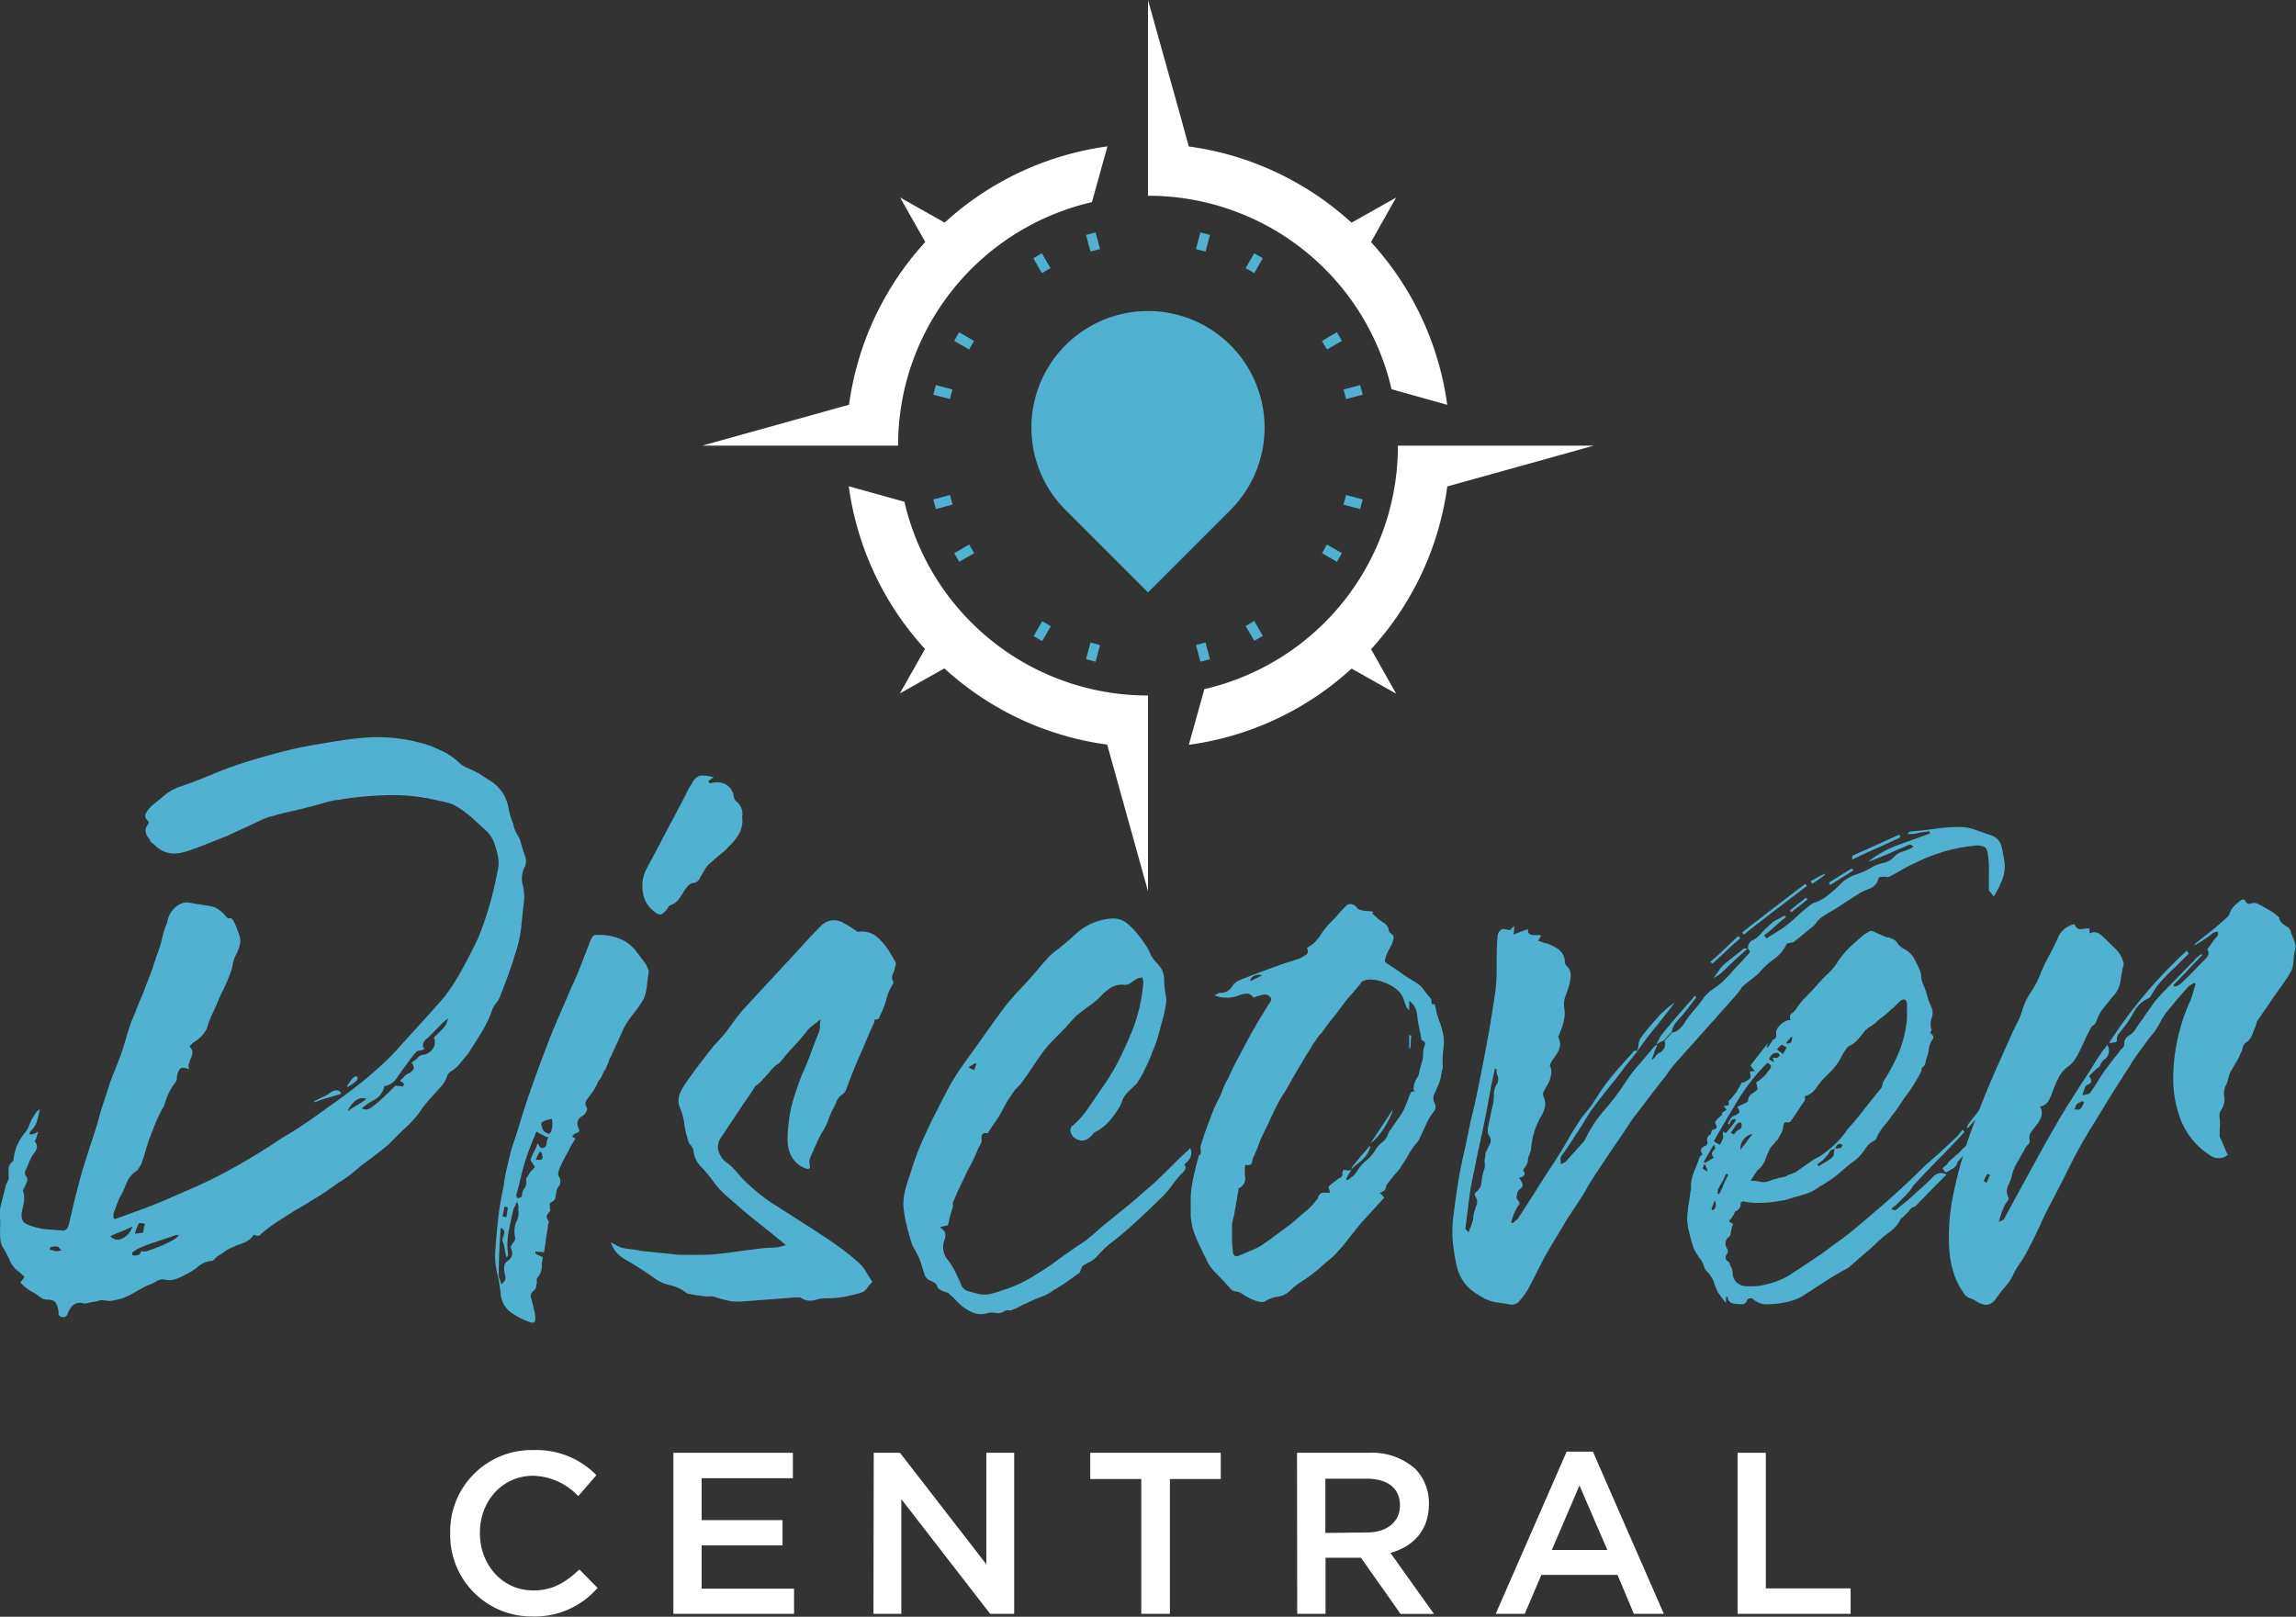 <svg xmlns="http://www.w3.org/2000/svg" viewBox="0 0 338.54 238.43"><rect x="0" y="0" width="338.54" height="238.43" fill="#333333" stroke="none"/><defs><style>.cls-1,.cls-4{fill:#fff;}.cls-1,.cls-2{fill-rule:evenodd;}.cls-2,.cls-3{fill:#50b2d0;}</style></defs><title>Asset 4</title><g id="Layer_2" data-name="Layer 2"><g id="Layer_1-2" data-name="Layer 1"><path class="cls-1" d="M235,65.72H206.12a36.81,36.81,0,0,1-28.54,35.91l-2.29,8.21a44.31,44.31,0,0,0,24-11.24h0l6.57,3.7-3.7-6.56h0a44.34,44.34,0,0,0,11.24-24l4.67-1.3ZM169.27,0V28.87A36.81,36.81,0,0,1,205.18,57.4l8.21,2.3a44.31,44.31,0,0,0-11.24-24h0l3.7-6.56-6.57,3.7h0a44.38,44.38,0,0,0-24-11.24L174,16.93ZM103.55,65.72h28.87a37.42,37.42,0,0,1,.94-8.32A36.9,36.9,0,0,1,161,29.81l2.29-8.22a44.38,44.38,0,0,0-24,11.24h0l-6.57-3.7,3.71,6.56h0a44.31,44.31,0,0,0-11.24,24L120.48,61Zm65.72,65.71V102.57A36.81,36.81,0,0,1,133.36,74l-8.21-2.29a44.34,44.34,0,0,0,11.24,24h0l-3.71,6.56,6.57-3.7h0a44.31,44.31,0,0,0,24,11.24l1.3,4.67Z"/><path class="cls-2" d="M177.75,94.75l.66,2.46-1.41.38-.66-2.46c.47-.12.94-.24,1.41-.38Zm20.34-37.3,2.46-.66.38,1.41-2.46.66C198.36,58.38,198.23,57.91,198.09,57.45ZM138,75.07l-.38-1.42,2.46-.66c.11.48.24,1,.38,1.42Zm46.93,16.5,1.27,2.21-1.26.73-1.28-2.2C184.08,92.07,184.51,91.83,184.92,91.57Zm10-41.29,2.2-1.28.73,1.27-2.2,1.27C195.41,51.11,195.17,50.69,194.92,50.28Zm-53.5,32.57-.73-1.27,2.2-1.27c.24.43.48.85.74,1.27Zm10.93-44.77,1.26-.73,1.28,2.2c-.43.23-.85.48-1.27.73Zm43.3,42.23,2.2,1.27-.73,1.27-2.2-1.27C195.17,81.16,195.41,80.74,195.65,80.31Zm-12-40.76,1.28-2.2,1.26.73-1.27,2.2C184.51,40,184.08,39.78,183.65,39.55Zm-30,55-1.26-.73,1.27-2.21c.42.26.84.5,1.27.74ZM140.69,50.27l.73-1.27,2.21,1.28c-.26.41-.5.83-.74,1.26ZM198.47,73l2.46.66-.38,1.42-2.46-.66C198.23,73.94,198.36,73.47,198.47,73ZM176.34,36.73l.66-2.46,1.41.38-.66,2.45C177.28,37,176.81,36.84,176.34,36.73Zm-14.8,60.86-1.41-.38.66-2.46c.47.14.94.26,1.41.38ZM137.61,58.2l.38-1.41,2.46.66c-.14.46-.27.93-.38,1.41Zm22.52-23.55,1.41-.38.66,2.46c-.47.11-.94.24-1.41.37Z"/><path class="cls-3" d="M169.27,87.37,157.11,75.21a17.19,17.19,0,1,1,24.32,0Z"/><path class="cls-3" d="M77.28,132.74c-.16,1.36-.3,2.69-.43,4a17.89,17.89,0,0,1-.91,4c-.31,1.05-.67,2.11-1.06,3.19s-.8,2.14-1.22,3.19a3.39,3.39,0,0,1-.52.83,3.61,3.61,0,0,0-.51.82A17,17,0,0,1,71,152.24c-.66,1.08-1.33,2.14-2,3.19-.42.48-.81.94-1.15,1.38a4.54,4.54,0,0,1-1.3,1.15,1.23,1.23,0,0,0-.63.78,5,5,0,0,1-.63,1.19c-.47.57-1,1.14-1.5,1.69a19.89,19.89,0,0,0-1.49,1.77,15.15,15.15,0,0,1-2.41,2.84c-.86.79-1.72,1.63-2.56,2.52-.63.53-1.23,1-1.81,1.46s-1.16.88-1.73,1.3-1.26,1-1.9,1.54a16.55,16.55,0,0,1-2,1.38c-1,.73-2,1.44-3.12,2.12s-2.19,1.37-3.35,2q-1.1.72-2.16,1.38a25,25,0,0,0-2.17,1.54,9,9,0,0,0-.71.63q-.32.32-.87,0c-.1,0-.21.11-.31.31a3.76,3.76,0,0,1-1.42.95c-.47.16-1,.34-1.42.55a5.36,5.36,0,0,0-1.18.63c-.37.27-.76.53-1.18.79l-.4.39a.66.66,0,0,1-.39.24,3.45,3.45,0,0,0-2,.83,9.2,9.2,0,0,1-1.93,1.22,10.32,10.32,0,0,1-1.38.63,2.91,2.91,0,0,1-1.54.08A1.75,1.75,0,0,0,23,189a11.41,11.41,0,0,1-1.57.71l-2.17,1.22a7.54,7.54,0,0,1-2.41.82,2.41,2.41,0,0,1-1.06.08,6.8,6.8,0,0,0-1-.08,5.5,5.5,0,0,1-1,.24,7.28,7.28,0,0,0-1.06.24.29.29,0,0,0-.16,0,.47.47,0,0,1-.16,0c-1.15-.32-2,.2-2.44,1.57a.71.71,0,0,1-.63.44.72.72,0,0,1-.71-.36v-.39a3.44,3.44,0,0,0-.36-1.26c-.18-.37-.59-.56-1.22-.56a1.83,1.83,0,0,1-1.14-.39,8.91,8.91,0,0,0-1.06-.71A7.06,7.06,0,0,1,3,189.15c.11-.15.21-.3.32-.43s.21-.28.31-.43a5.4,5.4,0,0,1-.55-.48,2.7,2.7,0,0,0-.47-.39,4,4,0,0,1-1.18-1.55,15.92,15.92,0,0,0-.87-1.7,3.17,3.17,0,0,1-.47-1.1,6.09,6.09,0,0,1-.08-.95c0-.32,0-.66,0-1a7.91,7.91,0,0,0,0-1.26,6,6,0,0,1,.2-2.45c.23-.9.46-1.8.67-2.69.1-.21.21-.42.31-.64a1.06,1.06,0,0,0,.08-.71c0-.37,0-.72,0-1.07a1.47,1.47,0,0,1,.59-1,.65.65,0,0,0,.16-.48,6.74,6.74,0,0,1,.59-2.09,8.9,8.9,0,0,1,1.14-1.78,3.24,3.24,0,0,0,.59-1.1A5.76,5.76,0,0,1,5,164.57a2.53,2.53,0,0,1,.87-1c-.1.58-.24,1.14-.39,1.69a3.32,3.32,0,0,1-.87,1.46.82.82,0,0,0-.2.28,1,1,0,0,1-.12.27h.56a4.73,4.73,0,0,0,.78-.39c0,.16-.1.34-.15.53s-.11.38-.16.55a.24.24,0,0,0-.08.13.6.6,0,0,1-.16.21c.53.53.48,1.16-.16,1.89a8.37,8.37,0,0,0-.63,1.22,12.85,12.85,0,0,1-.55,1.22c-.1.37-.08.63.08.79a.83.83,0,0,1,.16.83,9.77,9.77,0,0,1-.4.91q-.07.15-.15.27a.28.28,0,0,0,0,.28,3.73,3.73,0,0,1,.08,1.65c-.11.53-.21,1-.32,1.58-.05.73.12,1.22.51,1.46a4.64,4.64,0,0,0,1.3.51,8.15,8.15,0,0,0,2,.39l2.08.16c.58.11.95-.24,1.1-1q.71-3.16,1.65-6.7c.37-1.32.78-2.64,1.22-4s.88-2.67,1.3-4c.21-.84.44-1.67.7-2.49s.53-1.61.79-2.4a24.08,24.08,0,0,1,.9-2.56c.34-.81.67-1.67,1-2.56s.58-1.75.82-2.56.51-1.67.82-2.56c.27-.58.51-1.19.75-1.82s.48-1.23.75-1.81.52-1.35.78-2,.53-1.35.79-2.09.43-1.35.67-2,.46-1.32.66-2c.11-.52.23-1,.36-1.45a10.6,10.6,0,0,1,.51-1.38,3.66,3.66,0,0,1,.86-1.93,3.18,3.18,0,0,1,1.81-1.07.31.31,0,0,0,.2,0s.09,0,.19,0c.53.11,1.06.2,1.62.28l1.69.27a3.24,3.24,0,0,1,1.38.63,5.26,5.26,0,0,1,1,1,.62.62,0,0,0,.44.16.59.59,0,0,1,.43.15,6.24,6.24,0,0,1,.59,1.19c.13.36.28.76.44,1.18a2.51,2.51,0,0,1,.07,1.38,6.14,6.14,0,0,1-.55,1.45,4.6,4.6,0,0,0-.51,1.5,6.4,6.4,0,0,1-.51,1.66,20.6,20.6,0,0,1-.87,2c-.31.63-.6,1.26-.86,1.89s-.54,1.25-.83,1.85a10,10,0,0,0-.67,1.85,4.31,4.31,0,0,1-.95,1.38,7.9,7.9,0,0,1-1.18.91l-.24.24a1,1,0,0,0-.24.31,1.14,1.14,0,0,1,.41.79,2.08,2.08,0,0,1-.17.79c-.12.26-.22.54-.32.82a1.36,1.36,0,0,0,0,.91q-1.11-.39-1.38,0a3,3,0,0,0-.43,1.18,1.09,1.09,0,0,1-.16.71A9,9,0,0,0,24.24,163a12.56,12.56,0,0,0-.71,1.3q-.32.67-.63,1.38L22,168c-.21.63-.41,1.26-.59,1.89s-.39,1.24-.59,1.82a5,5,0,0,0-.32.51,2,2,0,0,1-.32.43,3.81,3.81,0,0,0-1.53,1.85,15.4,15.4,0,0,1-1.07,2.25c-.15.37-.3.74-.43,1.1s-.28.74-.43,1.11a2.5,2.5,0,0,1,0,.35c0,.13,0,.23,0,.28.1.21.29.23.55.08l3.9-1.42c1.29-.48,2.59-1,3.9-1.58s2.75-1.18,4.14-1.81,2.77-1.31,4.14-2.05,2.74-1.52,4.13-2.36,2.75-1.71,4.06-2.6q1.74-1,3.39-2.13c1.1-.74,2.18-1.5,3.23-2.29,1.68-1.15,3.35-2.39,5-3.7a54.32,54.32,0,0,0,4.76-4.26q1.81-2,3.75-4.14c1.28-1.39,2.58-2.84,3.9-4.37a33.9,33.9,0,0,0,2.6-4.06c.79-1.44,1.55-2.93,2.28-4.45a47.23,47.23,0,0,0,1.74-5c.47-1.66.87-3.33,1.18-5a5.32,5.32,0,0,0,.08-2A11,11,0,0,0,73,124.7a4.84,4.84,0,0,0-1.34-2.21l-1.89-1.73a15.54,15.54,0,0,0-1.58-1.26,9,9,0,0,0-1.73-1q-.87-.24-1.62-.39l-1.46-.32a29.3,29.3,0,0,0-6.66-.51,53.59,53.59,0,0,0-6.81.67,13.06,13.06,0,0,0-2.21.47c-.68.21-1.37.4-2,.55-1,.27-1.85.49-2.72.67s-1.75.41-2.64.67c-.26.06-.51.12-.75.2l-.75.28c-1.05.47-2.08,1-3.11,1.45s-2.06,1-3.11,1.38l-2.52,1c-.79.31-1.58.6-2.37.86q-3.07,1.11-5-.94c-.37-.26-.56-.43-.56-.51a1.64,1.64,0,0,0-.39-.59,2.45,2.45,0,0,1-.31-.79,1.26,1.26,0,0,1,.31-1c.16-.26.18-.44.08-.55-.47-.42-.58-.83-.32-1.22a7.28,7.28,0,0,1,.79-1l2.09-1.73A7,7,0,0,1,26.61,116q2.45-.87,4.8-1.85t4.89-1.78c1.52-.47,3-.9,4.49-1.3s3-.75,4.65-1.06c1.47-.26,3-.51,4.46-.75s3-.41,4.37-.51A24.59,24.59,0,0,1,63.49,110c.63.26,1.29.56,2,.91a8.6,8.6,0,0,1,2,1.38,4.54,4.54,0,0,0,1.5,1,17,17,0,0,1,1.73.83c.37.26.71.48,1,.67s.6.37.86.55a5.31,5.31,0,0,1,.79.67,7.8,7.8,0,0,1,.87,1.1,6.41,6.41,0,0,1,.75,2.09,9.33,9.33,0,0,0,.67,2.25,4.62,4.62,0,0,0,.63,1.65,5.17,5.17,0,0,1,.63,1.66q.23.7.51,1.53a2.17,2.17,0,0,1,0,1.46,3.58,3.58,0,0,0-.4,2.56A7.41,7.41,0,0,1,77.28,132.74ZM8.17,184.51a1.56,1.56,0,0,0,.35,0l.59-.11a2.16,2.16,0,0,1-.43-.4.36.36,0,0,0-.28-.16,1.74,1.74,0,0,0-.86.08.14.14,0,0,0-.16.16v.24C7.59,184.33,7.85,184.41,8.17,184.51Zm8.11-2.2a1.34,1.34,0,0,0,1.7.35,2.75,2.75,0,0,0,1.53-1.77c-.52.26-1.05.5-1.57.71S16.86,182,16.28,182.31Zm4.57,2.2A1.69,1.69,0,0,0,22,184.4c.55-.19,1.14-.41,1.77-.67a15.69,15.69,0,0,0,1.69-.83,2.4,2.4,0,0,0,.91-.75.52.52,0,0,0-.24,0,.47.47,0,0,1-.23,0c-1,.37-2,.7-2.92,1a21.55,21.55,0,0,0-2.76,1.07l-.71.47V185a.22.22,0,0,0,.08.15,2.06,2.06,0,0,0,.44,0l.51-.11Zm.56-4c-.53-.15-.85-.18-.95-.07a5.47,5.47,0,0,0-.55,1.49,7,7,0,0,0,1.18-.15c.05-.21.09-.42.12-.64A1.84,1.84,0,0,1,21.41,180.49Zm27.18-19.3c.84-.58,1.42-.56,1.74.08-.63.21-1.28.4-1.93.59a14.68,14.68,0,0,0-1.93.67l-.08-.08a.07.07,0,0,1-.08-.08,3.41,3.41,0,0,0,.55-.24,5.87,5.87,0,0,1,.87-.43A3.55,3.55,0,0,0,48.59,161.19Zm4.18-2.37a.76.76,0,0,0-.08.32.25.25,0,0,1-.15.23,4.06,4.06,0,0,1-.64.52l-.7.43a.21.21,0,0,0,0-.12s0-.06,0-.12c.15-.21.31-.43.47-.67a2.59,2.59,0,0,1,.55-.59.28.28,0,0,1,.32-.08A.6.6,0,0,0,52.77,158.82Zm-1.5,5.05a13.19,13.19,0,0,1,1.38-.91,13.19,13.19,0,0,0,1.38-.91,1.55,1.55,0,0,0-1.53.2A3.63,3.63,0,0,0,51.27,163.87ZM64,153l1.26-1.26a2.87,2.87,0,0,0,.79-1.58c-.47.42-1,.88-1.46,1.38l-1.53,1.54q-1.11.8-.48,1.65a2.47,2.47,0,0,1-.75.2.69.69,0,0,0-.51.28,7.69,7.69,0,0,0-.87,1.06,10.81,10.81,0,0,1-.78,1.06c-.42.58-.84,1.17-1.26,1.78a2.46,2.46,0,0,1-1.74,1.06,2.88,2.88,0,0,1-1.42,2,8.6,8.6,0,0,0-1.89,1.3,1.78,1.78,0,0,0,.67.16,1.5,1.5,0,0,0,.75-.32,11.52,11.52,0,0,0,1.3-1.06c.55-.5,1.3-1.22,2.25-2.17a2,2,0,0,0,.55.08,2.43,2.43,0,0,1,.55.08.7.7,0,0,0,.08-.2.52.52,0,0,1,.08-.19,4.81,4.81,0,0,0-.63-.48,4.6,4.6,0,0,0,.63-.59,1.91,1.91,0,0,1,.55-.43,1.85,1.85,0,0,0,.83-.67c.13-.24,0-.56-.28-1a3.12,3.12,0,0,0,.87-.67,1.27,1.27,0,0,1,.71-.43,2.16,2.16,0,0,0,1.53-.87A1.84,1.84,0,0,0,64,153Z"/><path class="cls-3" d="M92,138.73a5.88,5.88,0,0,1,1.81,1.57l1.42,1.89c.1.21.21.44.31.67a1.21,1.21,0,0,1,.08.75c-.1.58-.18,1.17-.23,1.78a7.26,7.26,0,0,1-.48,1.93,19.52,19.52,0,0,1-1.53,2.2,14.33,14.33,0,0,0-1.46,2.21c-.32.74-.64,1.48-1,2.25s-.69,1.51-1.06,2.24a3.4,3.4,0,0,1-.24.67c-.1.24-.21.49-.31.75a3.35,3.35,0,0,0-.51.91,2.7,2.7,0,0,1-.59.9,7.49,7.49,0,0,1-.95,1.74c-.26.36-.51.69-.75,1a1,1,0,0,0,0,1.14c.11.16.07.4-.12.71a1.31,1.31,0,0,1-.67.63,1.24,1.24,0,0,0-.47,1.58c.26.42.22.68-.12.79a1.27,1.27,0,0,0-.75.55,1.34,1.34,0,0,0,.24.2l.24.12-.52.82a7.59,7.59,0,0,0-.51,1,20.23,20.23,0,0,0-1.26,2.44,3,3,0,0,0-.24.71.86.86,0,0,0,.08.63,1.35,1.35,0,0,1,.08,1.34,1.53,1.53,0,0,0-.47,1.1c-.05.32-.11.58-.16.79s-.29.42-.71.63a.75.75,0,0,0-.08.44,4,4,0,0,0,.08.74,2.27,2.27,0,0,0-.51.71c-.08.21,0,.5.28.87a1.73,1.73,0,0,1-.08.43,2,2,0,0,0-.08.59c-.11.58-.2,1.17-.28,1.78s-.17,1.19-.27,1.77a3.86,3.86,0,0,0-.67-.08,2,2,0,0,1-.59-.08.34.34,0,0,1,0,.2.16.16,0,0,0,0,.12,2.06,2.06,0,0,0,.51.27l.59.28a5.6,5.6,0,0,0-.16,1.42,2.56,2.56,0,0,1-.63,1.58.51.51,0,0,0-.12.43.65.65,0,0,1,0,.43c-.05.21-.09.4-.11.55a.8.8,0,0,1-.2.4c-.47.37-.66.73-.55,1.1s.21.76.31,1.18.12.54.2.83a3.39,3.39,0,0,1,.12.91c.1.73-.19,1-.87.71a11.86,11.86,0,0,1-2.68-1.38,3.73,3.73,0,0,1-1.5-2.48,28.3,28.3,0,0,0-.47-3A11.62,11.62,0,0,1,73,185c.1-1.68.24-3.37.43-5.05a46.42,46.42,0,0,1,.83-5,19,19,0,0,1,.43-2.48c.18-.76.38-1.59.59-2.49s.53-1.66.79-2.48.52-1.67.79-2.56c.57-1.84,1.18-3.64,1.81-5.4s1.29-3.56,2-5.4c.52-1.36,1.09-2.74,1.69-4.13s1.2-2.77,1.78-4.14c.57-1.21,1.1-2.43,1.57-3.67l1.42-3.66a2.3,2.3,0,0,1,.24-.39c.1-.16.21-.24.31-.24A7.77,7.77,0,0,1,92,138.73ZM76.41,178.29a.74.74,0,0,0,0-.51l-.15-.6c-.11.21-.2.41-.28.6a3.15,3.15,0,0,1-.28.51v.08c-.26,1.1-.5,2.19-.7,3.27a9.87,9.87,0,0,0-.08,3.35s0,.21-.24.47a8.54,8.54,0,0,1-.24-1.14,5.21,5.21,0,0,0-.31-1.22.73.73,0,0,1,0-.52,3.58,3.58,0,0,0,.19-.55.74.74,0,0,0,0-.51,1,1,0,0,0-.47-.47c-.1,1.21-.18,2.39-.23,3.54s-.08,2.34-.08,3.55a3.18,3.18,0,0,0,.19.67,3.41,3.41,0,0,1,.2.59c.47-.37.67-.74.59-1.1s-.14-.74-.2-1.11a2.62,2.62,0,0,1,.08-.67,1.34,1.34,0,0,1,.48-.59,1.43,1.43,0,0,0,.63-.9,1.66,1.66,0,0,0-.24-1.07,3.54,3.54,0,0,1,.43-.75,1.07,1.07,0,0,0,.28-.67,3.86,3.86,0,0,1-.12-1.26,3.34,3.34,0,0,1,.36-1.26A3,3,0,0,0,76.41,178.29Zm-2-.4q-.08.41-.15.75c-.06.24-.11.49-.16.75a1.2,1.2,0,0,1,.55.16c.05-.26.09-.5.12-.71s.06-.45.12-.71c0,0-.06-.09-.16-.12A1,1,0,0,1,74.36,177.89Zm5.44-8.59a.67.67,0,0,0,.55-.19.93.93,0,0,0,.2-.44c0-.15,0-.31.08-.47a1.19,1.19,0,0,1,.2-.47,1.9,1.9,0,0,1-.79-.32,5.06,5.06,0,0,1-1-.55c0,.11-.1.22-.15.36a3.54,3.54,0,0,0-.16.43c-.27.63-.53,1.29-.79,2s-.5,1.39-.71,2.13-.39,1.38-.55,2.09-.34,1.43-.55,2.16a.38.38,0,0,0,0,.36c0,.13.1.25.15.35l.4-.16c.16-.05.24-.13.24-.23a1.79,1.79,0,0,1,.35-1.11,1.45,1.45,0,0,0,.28-1.1.69.69,0,0,1,.15-.59,7.35,7.35,0,0,0,.4-.67,5.54,5.54,0,0,0,.71-.79c-.16-.26-.31-.48-.44-.67a.83.83,0,0,1-.19-.43,8.92,8.92,0,0,1,.55-1.22,6.34,6.34,0,0,0,.47-1.15,1.5,1.5,0,0,1,.28.4A.65.65,0,0,0,79.8,169.3ZM79,171c.48.1.78.08.91-.08a.6.6,0,0,0,0-.63c.05-.11,0-.18,0-.24a2.21,2.21,0,0,1-.28-.23,3.14,3.14,0,0,0-.35.59C79.21,170.55,79.12,170.75,79,171Zm1.82-3.78c.26,0,.44-.25.55-.75a3.59,3.59,0,0,0,0-1.46,4.1,4.1,0,0,0-1.5.51c-.1.13-.08.41.08.83a1.06,1.06,0,0,0,.35.55A1.79,1.79,0,0,0,80.83,167.18Zm28.6-46.74a3.88,3.88,0,0,1-.39,2.37,7.6,7.6,0,0,1-1.58,2,7.77,7.77,0,0,1-1.22,1.14,13.6,13.6,0,0,0-1.3,1.14,3.46,3.46,0,0,0-.94,1c-.21.37-.45.76-.71,1.18a1.33,1.33,0,0,1-1.26.94,1.7,1.7,0,0,0-.71.56,6.2,6.2,0,0,0-.55.78c-.27.43-.53.81-.79,1.15a2.29,2.29,0,0,1-1.11.75,1,1,0,0,0-.47.55c-.42.52-.76.8-1,.82a1.51,1.51,0,0,1-1-.51,4.05,4.05,0,0,1-1.57-2.6,5.67,5.67,0,0,1,.31-3.23c1-1.89,2-3.78,3-5.67s2-3.79,3-5.68a7.69,7.69,0,0,1,.87-1.57,2.15,2.15,0,0,1,1.14-1.19,4.91,4.91,0,0,1,2.09.24,3.55,3.55,0,0,0-.43.28,3.75,3.75,0,0,0-.36.27c.16.27.26.37.32.32a3.5,3.5,0,0,1,1.65-.08,2.51,2.51,0,0,1,1.34.87c.11.21.2.38.28.51a.79.79,0,0,1,.11.43,5,5,0,0,0,.16.59,1.5,1.5,0,0,0,.48.51,2.66,2.66,0,0,1,.59,1A2.3,2.3,0,0,1,109.43,120.44Z"/><path class="cls-3" d="M121,150.31c-.37.32-.7.58-1,.79a6.84,6.84,0,0,0-.82.71,1.6,1.6,0,0,0-.28.35,1.93,1.93,0,0,1-.28.36c-.57.68-1.16,1.36-1.77,2s-1.19,1.36-1.77,2.05a1.4,1.4,0,0,1-.44.39,2.84,2.84,0,0,0-.43.31c-.31.32-.62.65-.9,1s-.6.67-.91,1a4.18,4.18,0,0,1-1,.87c-.26.42-.55.87-.86,1.34l-1,1.42c-.58.89-1.14,1.75-1.69,2.56s-1.12,1.67-1.7,2.56a2.23,2.23,0,0,0-.19,1.78,3.29,3.29,0,0,0,1,1.53,7,7,0,0,1,1.58,1.42,20.36,20.36,0,0,0,2.52,2.56,30.81,30.81,0,0,0,2.84,2.17q2,1.26,3.9,2.48c1.28.82,2.56,1.64,3.82,2.48.89.58,1.76,1.19,2.6,1.82s1.65,1.28,2.44,2a5.14,5.14,0,0,1,1,1.22c.26.45.52.88.79,1.3.15.16.18.29.07.39a6.7,6.7,0,0,0-.7.83,1.68,1.68,0,0,1-.71.59,19.89,19.89,0,0,1-2.53.63,13.82,13.82,0,0,1-2.6.24,6.51,6.51,0,0,0-1.89.28,2.34,2.34,0,0,1-1.89-.28.49.49,0,0,0-.43-.12,3.25,3.25,0,0,1-.51,0l-6.15.47-1.54.12a10,10,0,0,1-1.54,0,8.14,8.14,0,0,1-1.3-.27l-1.3-.36a1.58,1.58,0,0,0-.71-.12,2,2,0,0,1-.71,0l-1.22-.15a11.91,11.91,0,0,1-1.22-.24.44.44,0,0,1-.31-.08,6.23,6.23,0,0,0-2.49-1.18,6.19,6.19,0,0,1-2.48-1.18c-.68-.48-1.35-.92-2-1.34s-1.35-.84-2.09-1.26a5.51,5.51,0,0,1-1.26-1,4.21,4.21,0,0,1-.86-1.54c.26.16.52.31.78.44s.53.25.79.35a11.4,11.4,0,0,0,1.46.24,11.4,11.4,0,0,1,1.46.24l2.6.27c.84.08,1.71.17,2.6.28q2.45.07,4.89,0c1.31-.11,2.61-.25,3.9-.44s2.61-.35,4-.51a8,8,0,0,1,1.1-.08,8.26,8.26,0,0,0,1.18-.08,1.36,1.36,0,0,1,.4-.11,4.68,4.68,0,0,0,.63-.2,5,5,0,0,1-.48-.4,2.21,2.21,0,0,0-.39-.31c-.89-.74-1.79-1.46-2.68-2.17s-1.79-1.43-2.68-2.17l-2.48-2.16A13.11,13.11,0,0,1,105,174a20,20,0,0,0-1.69-2,3.92,3.92,0,0,1-1.07-2.36,1.6,1.6,0,0,0-.39-.75,1.62,1.62,0,0,1-.4-.75,13.44,13.44,0,0,1-.55-2.4,8.37,8.37,0,0,0-.63-2.33,2.81,2.81,0,0,1,0-2.2,10.84,10.84,0,0,1,1.07-1.82c.47-.68,1-1.35,1.45-2l1.54-2a16.47,16.47,0,0,1,1.34-1.62c.47-.5.95-1,1.42-1.62l1.26-1.73a19.67,19.67,0,0,1,1.34-1.65l8.75-9.46c.42-.47.85-.95,1.3-1.42s.88-.92,1.3-1.34a2.66,2.66,0,0,1,3.39-.39,9.93,9.93,0,0,1,.9.51l.91.59a.43.43,0,0,0,.32.16,3.45,3.45,0,0,1,2.75.75,9.65,9.65,0,0,1,1.82,2.16c.36.58.68,1.13.94,1.66a.7.7,0,0,1-.08.55,3.52,3.52,0,0,1-.35,1.1,1.14,1.14,0,0,0,.12,1.19l-.16.39a7.65,7.65,0,0,0-.91,2.13,10.92,10.92,0,0,1-.82,2.2,3.47,3.47,0,0,0-.24.56c-.05.15-.21.23-.47.23s-.24.13-.24.4c-.42.89-.83,1.81-1.22,2.75s-.8,1.9-1.22,2.84c-.32.74-.62,1.47-.91,2.21s-.56,1.47-.83,2.2a1.87,1.87,0,0,1-.39.56,2.29,2.29,0,0,0-1,1.14,14,14,0,0,1-.71,1.46c-.21.47-.4,1-.59,1.45a6.79,6.79,0,0,1-.67,1.38,13.74,13.74,0,0,0-.74,1.38c-.24.5-.46,1-.67,1.46l-.48,1.1a1.92,1.92,0,0,0-.08,1.19q.17.78-.78.39A3.71,3.71,0,0,1,117,171a4.32,4.32,0,0,1-.71-1.54,6.34,6.34,0,0,1-.16-1.69c0-.58.07-1.18.12-1.82a18.69,18.69,0,0,1,.71-3.74q.56-1.84,1.26-3.66c.47-1,.91-2.1,1.3-3.16s.8-2.1,1.22-3.15a2.12,2.12,0,0,0,.16-.83A4.33,4.33,0,0,1,121,150.31Z"/><path class="cls-3" d="M175.48,169.3c.42.84.13,1.66-.87,2.45a.64.64,0,0,1,.12.75,2.58,2.58,0,0,1-.59.67,16.08,16.08,0,0,0-1.3,1.61,14.48,14.48,0,0,1-1.38,1.62c-.9.89-1.78,1.74-2.64,2.56s-1.78,1.64-2.72,2.48c-.74.63-1.47,1.24-2.21,1.81a13.61,13.61,0,0,0-2,1.89,3.81,3.81,0,0,1-1.1.91c-.37.18-.74.38-1.11.59a1.05,1.05,0,0,0-.23.4c-.06.15-.13.36-.24.63l-1.81,1.3c-.63.44-1.32.88-2.05,1.3a7.32,7.32,0,0,1-1.85,1,17.26,17.26,0,0,0-1.93.83,7.75,7.75,0,0,0-1.11.51,6.66,6.66,0,0,1-1.1.51.9.9,0,0,1-.63.12.9.9,0,0,0-.63.12,1.71,1.71,0,0,1-1.22.28,2.66,2.66,0,0,0-1.22,0,3.32,3.32,0,0,1-2.05,0,6.68,6.68,0,0,1-1.82-1.07,9.62,9.62,0,0,1-.86-.82,8.58,8.58,0,0,0-.87-.83.8.8,0,0,0-.47-.32,3.2,3.2,0,0,1-.63-.23,1.8,1.8,0,0,1-.71-.48,1.18,1.18,0,0,0-.44-.71c-.18-.1-.38-.21-.59-.31a1.41,1.41,0,0,1-.86-.79c-.16-.47-.31-.95-.44-1.42a7.42,7.42,0,0,0-.51-1.34,9.59,9.59,0,0,0-.59-1.14,4.17,4.17,0,0,1-.51-1.22c-.27-.84-.5-1.71-.71-2.6a16.69,16.69,0,0,1-.4-2.68,8.81,8.81,0,0,1,.28-2.21,18.83,18.83,0,0,1,.67-2.13,40.6,40.6,0,0,1,2-5.43c.52-1.11,1-2.21,1.58-3.32s1.07-2.17,1.65-3.23a32.59,32.59,0,0,1,2.52-4.17l3.12-4.38q1.53-2.16,3.11-4.29a31.92,31.92,0,0,1,2.36-2.72q1.26-1.31,2.37-2.64c.42-.47.84-1,1.26-1.46a9.78,9.78,0,0,1,1.42-1.38,31.09,31.09,0,0,0,2.91-2.44,8.9,8.9,0,0,1,3.31-2,8.32,8.32,0,0,1,2.41-.43,3.22,3.22,0,0,1,2.32,1,6.5,6.5,0,0,1,.87.87c.26.31.52.63.79.94l.74,1.07a5.87,5.87,0,0,1,.6,1.06,4.24,4.24,0,0,0,.86,1.38,6.78,6.78,0,0,1,1,1.3,4.32,4.32,0,0,1,.31,1.62,10,10,0,0,0,.16,1.69q.07.39.12.75a2.4,2.4,0,0,1,0,.75c-.11.73-.25,1.46-.43,2.17l-.59,2.16a18,18,0,0,1-1,2.92,21.47,21.47,0,0,1-1.18,2.68,6.52,6.52,0,0,1-.4.79c-.15.26-.31.52-.47.78a2.35,2.35,0,0,1-.31.48l-.79.75a6.9,6.9,0,0,0-.79.82,2.88,2.88,0,0,0-.55,1,4.2,4.2,0,0,1-.47,1,15.33,15.33,0,0,1-1.38,1.89,7,7,0,0,1-1.86,1.5,1.3,1.3,0,0,0-.59.44,2.46,2.46,0,0,1-.51.51,1.53,1.53,0,0,1-1.58.35,1.77,1.77,0,0,1-1.18-1.14.93.93,0,0,1,.16-.87,12.07,12.07,0,0,0,2.32-2.52c.66-1,1.31-1.89,1.94-2.84a32.49,32.49,0,0,0,2.64-4.29q1.14-2.25,2.08-4.61a24.33,24.33,0,0,0,1.58-6.94,2.5,2.5,0,0,0-.16-.79.6.6,0,0,1-.31.08.76.76,0,0,0-.32.08,6.66,6.66,0,0,0-1,.63,1.39,1.39,0,0,1-1.07.32,3.17,3.17,0,0,0-2,.47,8.68,8.68,0,0,0-1.61,1.42,9.5,9.5,0,0,1-1.38,1.14c-.5.34-1,.73-1.54,1.15a1,1,0,0,1-.23.19.88.88,0,0,0-.24.2c-.42.42-.83.85-1.22,1.3s-.8.88-1.22,1.3-1,1-1.46,1.5a12.47,12.47,0,0,0-1.38,1.73c-.42.58-.83,1.17-1.22,1.77s-.8,1.2-1.22,1.78a5.54,5.54,0,0,1-.87,1.06,5,5,0,0,0-.87,1.07,15,15,0,0,0-1,1.57l-.91,1.66c-.26.42-.55.85-.87,1.3s-.6.88-.86,1.3c-.69-.16-1,.15-.87.94a1.48,1.48,0,0,1-.24.79,5.78,5.78,0,0,0-.39.79c-.21.52-.43,1-.67,1.5s-.49.94-.75,1.41l-1.1,2.33c-.37.76-.71,1.51-1,2.25a.62.62,0,0,0-.12.43,1.15,1.15,0,0,1,0,.51,11.5,11.5,0,0,0-.4,1.3c-.1.45-.21.88-.31,1.3a2.64,2.64,0,0,1-.52.12,3.17,3.17,0,0,0-.67.2c.48.31.74.6.79.86a2,2,0,0,1-.08.95,2.85,2.85,0,0,0,.48,3,9.11,9.11,0,0,1,1.06,1.7c.29.6.56,1.19.83,1.77a1.56,1.56,0,0,0,.94,1.07c.42.13.84.25,1.26.35a4,4,0,0,0,2.33.08c.76-.21,1.51-.45,2.24-.71a19,19,0,0,0,4.34-2.13c1.05-.63,2.06-1.28,3-2s2-1.39,3-2.13a16.76,16.76,0,0,0,1.93-1.37c.6-.5,1.19-1,1.77-1.54l3.31-2.68c1.11-.89,2.18-1.81,3.23-2.76.58-.47,1.12-.94,1.62-1.42s1-1,1.54-1.5l1.3-1.3c.44-.44.9-.88,1.38-1.3a3.74,3.74,0,0,1,.31-.27A3.66,3.66,0,0,0,175.48,169.3ZM144,156.93c0-.05-.09-.08-.12-.08s-.06,0-.11-.08a1.5,1.5,0,0,1-.4.28,4.37,4.37,0,0,0-.55.35,2.13,2.13,0,0,0,.43.24l.36.16a1.17,1.17,0,0,0,.19-.44A1.47,1.47,0,0,1,144,156.93Z"/><path class="cls-3" d="M212.83,152.75a6.37,6.37,0,0,1,0,1.9,15,15,0,0,0-.12,1.89,3.16,3.16,0,0,0,0,.51,1.09,1.09,0,0,1,0,.51c-.1.42-.2.86-.27,1.3a4.75,4.75,0,0,1-.44,1.3c-.16.42-.33.82-.51,1.18a1.44,1.44,0,0,0,0,1.26,1.13,1.13,0,0,1-.08,1.34,6.15,6.15,0,0,0-.79,1.19c-.26.52-.51,1.05-.75,1.57s-.48,1.05-.75,1.58l-.27.31a2.07,2.07,0,0,1-.28.32c-.37.53-.71,1.05-1,1.58s-.66,1-1,1.57-.64.84-1,1.26-.67.84-1,1.26a.71.71,0,0,0-.19.4,2.33,2.33,0,0,1-.2.55,5,5,0,0,1-.71.39,8.53,8.53,0,0,1,.63.71l-1.69,1.85-1.7,1.86-1.42,1.77c-.47.6-.94,1.2-1.41,1.77L196.87,185a10.07,10.07,0,0,1-1.14,1c-.32.27-.63.54-.95.83a10.8,10.8,0,0,1-1,.83,19.26,19.26,0,0,1-1.81,1.3,9.6,9.6,0,0,0-1.74,1.38,3.35,3.35,0,0,1-1.85.9,4.5,4.5,0,0,0-1.85.67,1.16,1.16,0,0,1-.75.08,4.41,4.41,0,0,1-.83-.23,8.57,8.57,0,0,1-1.81-.95,1.58,1.58,0,0,0-.91-.35,1.29,1.29,0,0,1-.9-.52c-.37-.42-.75-.84-1.15-1.26s-.8-.84-1.22-1.26a6.6,6.6,0,0,1-1.18-1.89c-.32-.63-.63-1.27-.95-1.93a22.21,22.21,0,0,1-.86-2.09,5.39,5.39,0,0,1-.24-1c-.05-.35-.1-.67-.16-1,0-.74,0-1.46,0-2.17a13.16,13.16,0,0,1,.12-2.16c.11-.74.25-1.5.44-2.29s.38-1.55.59-2.29a.34.34,0,0,1,.15-.27c.11-.08.16-.15.16-.2a1.79,1.79,0,0,0,0-.63,1,1,0,0,1,0-.47,47.16,47.16,0,0,1,1.58-4.49,10.44,10.44,0,0,1,.55-1.38c.21-.45.42-.88.63-1.3a12.35,12.35,0,0,0,.55-1.3,6.77,6.77,0,0,1,.63-1.3c.32-.69.63-1.34.95-2s.65-1.26,1-1.9q1.33-2.59,2.76-5l.75-1.22c.23-.39.48-.8.75-1.22a1.05,1.05,0,0,0,.23-.4c.06-.15.06-.26,0-.31a1.13,1.13,0,0,0-.94-.55c-.27,0-.54.12-.83.19s-.57.18-.83.28a1.18,1.18,0,0,0-.86-.6,3.53,3.53,0,0,0-1.42.32,4.59,4.59,0,0,1-1.7.28,4.37,4.37,0,0,1-1.77-.35l.51-.25a.78.78,0,0,1,.36-.11,1.9,1.9,0,0,0,1.14-.31,3.47,3.47,0,0,0,.83-.95,1.79,1.79,0,0,1,.27-.24,2.21,2.21,0,0,0,.28-.23c1-.42,2.06-.82,3-1.19l3-1.1c.58-.21,1.13-.39,1.65-.55s1.08-.34,1.66-.55l.83-.51c.28-.19.32-.52.11-1a5.11,5.11,0,0,0,1.9-1.73,11.42,11.42,0,0,1,1.57-2c.42-.42.82-.84,1.18-1.26s.76-.84,1.19-1.27a.87.87,0,0,1,.86-.15,1.24,1.24,0,0,1,.71.55c.05.1.26.21.63.31a5.37,5.37,0,0,0,.87.12q.47,0,.87.12c0,.05-.06.13-.16.24a7,7,0,0,1,.79.71,8.41,8.41,0,0,0,1,.71,1.55,1.55,0,0,1,.67,1.1.43.43,0,0,0,.16.31c.42.27.6.53.55.79a6.09,6.09,0,0,1-.24.87c-.21.37-.4.74-.59,1.1a5.71,5.71,0,0,0-.43,1.18c-.11.21,0,.43.32.63.68.43,1.35.87,2,1.34a21.78,21.78,0,0,0,2.08,1.34,4.18,4.18,0,0,1,1.26,1.12c.32.42.63.84,1,1.25a.53.53,0,0,1,.16.39,2,2,0,0,0,.08.55c.26-.1.42,0,.47.16s.1.47.16.79a13.27,13.27,0,0,0,.59,1.85A10.17,10.17,0,0,1,212.83,152.75Zm-3,2.6a3,3,0,0,1,.23-1.14c.16-.39,0-.67-.47-.83-.11-.68-.23-1.32-.36-1.93a14.06,14.06,0,0,1-.27-1.77,3.23,3.23,0,0,0-.32-1.1,2.74,2.74,0,0,0-.86-1v1.42a2.39,2.39,0,0,1-.4-.47,9.79,9.79,0,0,1-.39-1.11,3.2,3.2,0,0,0-.63-1.1,4.39,4.39,0,0,0-1.07-.87,8.77,8.77,0,0,0-1.45-.67,5.85,5.85,0,0,0-1.54-.31,2.81,2.81,0,0,0-1.3.2.45.45,0,0,0-.32.31c-.47.58-.94,1.13-1.41,1.66a17.86,17.86,0,0,0-1.34,1.65c-.53.68-1,1.37-1.54,2s-1,1.37-1.54,2.05a5.19,5.19,0,0,0-.67.83,8.13,8.13,0,0,1-.59.82c-.26.48-.54.94-.83,1.38s-.56.91-.82,1.38c-.43.69-.82,1.36-1.19,2s-.76,1.35-1.18,2.09c-.21.32-.41.62-.59.91s-.35.59-.51.9c-.42.79-.8,1.57-1.14,2.33s-.7,1.51-1.07,2.24a14.08,14.08,0,0,0-.67,1.58c-.18.53-.41,1.08-.67,1.65a2.48,2.48,0,0,0-.31.95c-.06.37-.37.5-1,.39a6.72,6.72,0,0,0,0,1.9,1.57,1.57,0,0,1-1,1.57v.24c-.11.58-.21,1.18-.32,1.81s-.21,1.24-.31,1.81c-.06.27-.12.54-.2.83a3.14,3.14,0,0,0-.12.83c0,.63,0,1.26,0,1.89s.07,1.26.12,1.89.39.79.87.63,1.14-.5,1.69-.71a9.6,9.6,0,0,0,1.61-.79c.64-.42,1.27-.86,1.9-1.34l1.81-1.34a17.76,17.76,0,0,0,1.65-1.33c.53-.48,1.05-.92,1.58-1.34l.71-.75.71-.83a.9.9,0,0,1,.31-.63.76.76,0,0,1,.71-.24h.79c0-.15-.09-.3-.12-.43a2,2,0,0,0-.12-.43c.11-.11.25-.24.44-.4s.38-.31.59-.47a2.4,2.4,0,0,1,.63-.43c.26-.14.39-.28.39-.44,0-.58.13-.83.4-.75a1.61,1.61,0,0,0,.94,0,8.24,8.24,0,0,0-.78,1.34c.1.11.18.16.23.16l.75-.59a2.37,2.37,0,0,0,.59-.67,6,6,0,0,1,1.38-1.62,5.81,5.81,0,0,0,1.38-1.61,3.94,3.94,0,0,1,1-1.1,2.43,2.43,0,0,0,.87-1.27,1.44,1.44,0,0,1,.4-.63c.26-.42.53-.82.82-1.22s.57-.8.83-1.22a5.87,5.87,0,0,0,.43-.87l.36-.86a10.14,10.14,0,0,1,.55-1.34,2.88,2.88,0,0,0,.55-.16s-.09-.08-.12-.08-.06,0-.11-.08a2.49,2.49,0,0,0,.07-.59,1,1,0,0,1,.16-.51,1.53,1.53,0,0,1,.24-.55,5.4,5.4,0,0,0,.31-.55,16.12,16.12,0,0,1,.4-1.66A4,4,0,0,0,209.84,155.35Zm-25.46-10.63c.58-.32,1.15-.61,1.73-.87a1.41,1.41,0,0,0-1.22.08C184.5,144.14,184.33,144.4,184.38,144.72Zm14.9,27.5c.41-.53.85-1.05,1.29-1.58s.88-1,1.31-1.57a.12.12,0,0,1,.11,0,.21.21,0,0,0,.12,0c-.1.26-.22.54-.35.82a2.51,2.51,0,0,1-.52.75,5.31,5.31,0,0,1-.9.87,8.07,8.07,0,0,0-.91.79C199.33,172.38,199.28,172.33,199.28,172.22Zm6.06-8.59a2.91,2.91,0,0,1-.31,1,12.54,12.54,0,0,1-.83,1.54,11.61,11.61,0,0,1-1.1,1.5,4.56,4.56,0,0,1-1,.9c.58-.84,1.13-1.66,1.66-2.48S204.82,164.47,205.34,163.63Zm2.45-9.06c0-.32,0-.63,0-.95s0-.66,0-1a.49.49,0,0,0,.32.08,6,6,0,0,0-.08.94,6.09,6.09,0,0,1-.08.95Z"/><path class="cls-3" d="M257.75,139.91a1.25,1.25,0,0,1,.67-1.26,3.27,3.27,0,0,0,1.14-.87,11.41,11.41,0,0,1,.91-.95l1.06-.94c.27-.16.53-.3.79-.43s.53-.28.79-.44l.24.24a16.47,16.47,0,0,0-1.62,1.34,16.47,16.47,0,0,1-1.62,1.34,1.73,1.73,0,0,1,.32.47l1.26-.79,1.26-.79c.74-.57,1.42-1.15,2.05-1.73s1.31-1.15,2.05-1.73c.05,0,.13-.05.24-.16a6.77,6.77,0,0,0,2.24-1.18,23.87,23.87,0,0,0,1.93-1.74,5.42,5.42,0,0,1,2.05-1.26,12.61,12.61,0,0,0,2.29-1,5.31,5.31,0,0,1,1.85-.75,3.24,3.24,0,0,0,1.77-1.06,2.55,2.55,0,0,1,1-.6,11.61,11.61,0,0,0,1.18-.43,1.48,1.48,0,0,0,.55-.39l-.31-.16a.76.76,0,0,0-.32-.08c-.42.21-.87.41-1.34.59s-.92.38-1.34.59c-1.21.53-2.34,1-3.39,1.34a15.85,15.85,0,0,1,4.38-2.45l4.76-1.72a.5.5,0,0,1-.07-.32l-.79.12a6.84,6.84,0,0,0-.79.12,4.82,4.82,0,0,1-1.73.15c.26-.24.44-.36.55-.36,1.21-.1,2.4-.23,3.58-.4a25.29,25.29,0,0,1,3.59-.26,7,7,0,0,1,2.25.39l2.24.79a2.32,2.32,0,0,1,1.7,1.66c.18.78.32,1.57.43,2.36a5.26,5.26,0,0,1-.32,2.56,13.88,13.88,0,0,1-1.26,2.49c-.15-.21-.29-.39-.39-.52a3.7,3.7,0,0,0-.32-.35c0-.89,0-1.75,0-2.56a16.13,16.13,0,0,0-.11-2.49c-.06-.73-.23-1.19-.52-1.38a2.75,2.75,0,0,0-1.53-.19,24.49,24.49,0,0,0-4.57.9,27.22,27.22,0,0,0-4.26,1.7,19.48,19.48,0,0,0-1.93,1c-.61.37-1.22.71-1.85,1a.62.62,0,0,1-.36,0,.46.46,0,0,0-.35,0,2.59,2.59,0,0,0-.48,0,.39.39,0,0,0-.31.19A2.11,2.11,0,0,1,275.8,131a11,11,0,0,0-1.58.71l-2.6,1.66a16.83,16.83,0,0,1-1.57,1,15.86,15.86,0,0,0-1.58,1,3,3,0,0,0-.63.67,3.27,3.27,0,0,1-.63.67l-2.6,2.12a.5.5,0,0,1-.36.16.78.78,0,0,0-.35.08c-.27,0-.42.05-.47.16a5.68,5.68,0,0,1-1.86,2.21,11.58,11.58,0,0,0-2.16,2,13,13,0,0,1-1.19,1c-.42.32-.86.68-1.34,1.1a9.35,9.35,0,0,1-.94,1.26l-1.18,1.34c-.58.63-1.15,1.27-1.7,1.9s-1.12,1.26-1.69,1.89c-.74.84-1.47,1.67-2.21,2.48s-1.47,1.64-2.21,2.48a13,13,0,0,0-1,1.3,10.89,10.89,0,0,1-1,1.3l-2.12,2.76L240.73,165q-1.35,2.06-2.68,4t-2.68,4c-.47.73-1,1.5-1.42,2.28s-.94,1.55-1.42,2.29l-.63.94-.63.95L228,184.91c-.47.89-.92,1.76-1.34,2.6s-.87,1.71-1.34,2.6a14.8,14.8,0,0,1-1.5,2,1.56,1.56,0,0,1-1.34.23q-.85-.15-1.77-.27a5.35,5.35,0,0,1-1.69-.51,13.18,13.18,0,0,1-1.86-1.15,5.52,5.52,0,0,1-1.45-1.53,6.36,6.36,0,0,1-.91-2.13c-.18-.79-.33-1.58-.43-2.36a17.54,17.54,0,0,1-.08-5c.21-1.65.44-3.32.71-5,.21-1.32.46-2.6.75-3.87s.56-2.54.82-3.86.62-2.7.91-4,.56-2.65.83-4q.63-3.15,1.18-6.22c.37-2.05.68-4.13,1-6.23a29.24,29.24,0,0,0,.19-4c0-1.34,0-2.66.12-4a1.27,1.27,0,0,1,.55-1.1.54.54,0,0,1,.52-.08c.23.05.51.11.82.16q0-.16.63-.63a3.58,3.58,0,0,0-.08.63,2.83,2.83,0,0,1-.08.63c.79-.32,1.5-.58,2.13-.79,0,.37.08.61.24.71a.94.94,0,0,0,.55.16,4.44,4.44,0,0,0,.63,0,.73.73,0,0,1,.55.12,1.24,1.24,0,0,0-.23.31,4.18,4.18,0,0,1-.24.4l.63.23a4.63,4.63,0,0,0,.55.16,6.21,6.21,0,0,1,1.81.87,2.36,2.36,0,0,1,.95,1.73,1,1,0,0,0,.24.71,1.82,1.82,0,0,1,.63,1.26,6.51,6.51,0,0,1-.16,1.34c-.16.58-.35,1.18-.59,1.81a3.42,3.42,0,0,0-.2,1.82,4.93,4.93,0,0,1-.12,2.12,16.6,16.6,0,0,1-.67,1.9c-.1.15-.13.26-.08.31a2.26,2.26,0,0,1,.24,1.22,2.87,2.87,0,0,1-.35,1c-.19.31-.4.63-.63.94a3.23,3.23,0,0,0-.52,1,2,2,0,0,1,.16,1.42,3.47,3.47,0,0,1-.55,1.49c-.16.27-.31.54-.47.83a.92.92,0,0,0-.08.83,2.39,2.39,0,0,1,.2,1.61,5,5,0,0,1-.6,1.38,11.54,11.54,0,0,0-1.41,4.5,1.9,1.9,0,0,1-.12.7c-.08.21-.17.45-.28.71a1.72,1.72,0,0,0-.08.52,1,1,0,0,1-.15.51,1.64,1.64,0,0,1-.24.43,2.83,2.83,0,0,0-.32.51q.63.87-.63,1.11a2.21,2.21,0,0,1,.55.94c.06.27-.1.53-.47.79a1.12,1.12,0,0,0-.35.71c-.08.37-.07.6,0,.71.36.37.46.66.27.87a2.33,2.33,0,0,0-.43.71,4.53,4.53,0,0,0-.4.86c-.1.32-.21.63-.31.95.1.1.18.16.24.16a3.1,3.1,0,0,1,.51-.44,1.34,1.34,0,0,0,.43-.51c.89-1.37,1.79-2.76,2.68-4.18s1.79-2.81,2.68-4.17q.87-1.35,1.62-2.64c.5-.87,1-1.75,1.61-2.64a8.28,8.28,0,0,1,.95-1.38c.37-.45.73-.91,1.1-1.38l1.3-2a22.53,22.53,0,0,1,1.38-1.89c.58-.74,1.17-1.43,1.77-2.09s1.2-1.33,1.78-2a.21.21,0,0,1,.27-.12.55.55,0,0,0,.36,0l-1.89,2.36c-.74,1-1.51,2-2.33,3s-1.59,2-2.32,3c-.42.58-.83,1.2-1.22,1.86s-.81,1.3-1.23,1.93-.73,1.14-1.1,1.69-.76,1.12-1.18,1.7a.66.66,0,0,0-.12.51,2,2,0,0,1,0,.67,2.9,2.9,0,0,0,.71-.32l1.42-1.57,1.42-1.58.08-.16a18.15,18.15,0,0,1,2.83-4.33,33.62,33.62,0,0,0,3.15-4.18,22.62,22.62,0,0,1,2-2.6c.73-.84,1.47-1.71,2.2-2.6a1.81,1.81,0,0,1,.48-.31c-.16.36-.31.73-.44,1.1s-.27.76-.43,1.18a2,2,0,0,0,.63-.59,1.26,1.26,0,0,1,.63-.51,1.67,1.67,0,0,0,.67-.79,2.25,2.25,0,0,0,0-.95c.21-.21.39-.4.55-.59s.34-.38.55-.59a2.23,2.23,0,0,0,1.14-.59,5.83,5.83,0,0,0,.83-1.06,13.2,13.2,0,0,1,1.22-1.62,19.58,19.58,0,0,0,1.3-1.62,4.76,4.76,0,0,1,1.38-1.41,15.41,15.41,0,0,0,1.62-1.26c.52-.53,1-1,1.46-1.54s.93-1,1.45-1.54a5.78,5.78,0,0,1,.52-.59,5.84,5.84,0,0,0,.51-.59.28.28,0,0,0,0-.28C257.86,140.1,257.8,140,257.75,139.91ZM220.4,157.64c-.11.58-.23,1.16-.36,1.73s-.25,1.16-.35,1.74-.2,1-.28,1.53-.17,1-.28,1.54c-.26,1.31-.53,2.63-.82,3.94s-.57,2.63-.83,3.94c-.16.74-.3,1.43-.43,2.09s-.25,1.35-.36,2.09-.21,1.67-.31,2.48-.21,1.64-.32,2.48l.47.56a8.11,8.11,0,0,1,.32-.83,4.69,4.69,0,0,0,.24-.75,1.39,1.39,0,0,0,.15-.59,3.65,3.65,0,0,1,.08-.67,9.67,9.67,0,0,1,.4-1.22,1.32,1.32,0,0,0-.16-1.22q-.24-.4,0-.63a2,2,0,0,0,.9-1.54,6.06,6.06,0,0,1,.36-1.78,2,2,0,0,0,.12-.86,2.74,2.74,0,0,1,0-.87,1.7,1.7,0,0,0,.08-.51.9.9,0,0,1,.15-.51c.16-.37.33-.72.52-1.07a1.25,1.25,0,0,0-.12-1.22,1.08,1.08,0,0,1-.2-.79c0-.31.07-.6.12-.86.1-.53.21-1,.31-1.5s.21-1,.32-1.42a8.38,8.38,0,0,0,.16-1.58,2.62,2.62,0,0,1,.39-1.41,1.34,1.34,0,0,0,.16-1.23,1.85,1.85,0,0,1-.16-1.06Zm21-2.68a3,3,0,0,0,.19-.91,2,2,0,0,1,.28-.9q.63-.87,1.26-1.62c.42-.5.87-1,1.34-1.53a11.93,11.93,0,0,1,2.44-2.13q-1.33,1.81-2.75,3.54T241.44,155Zm5-2.68c-.21.21-.39.41-.55.59s-.34.38-.55.59a10.35,10.35,0,0,0-1.1.56c.15-.27.3-.53.43-.79a4.07,4.07,0,0,1,.51-.79c1.31-1.63,2.71-3.26,4.18-4.89a4.53,4.53,0,0,0,.55-.71l.24.24-.95,1.26q-.48.63-1,1.26l-1.07,1.22A3.08,3.08,0,0,0,246.48,152.28Zm5.75-10.4c.74-.63,1.45-1.28,2.13-1.93s1.37-1.3,2.05-1.93a.47.47,0,0,0,.32.31c-.74.63-1.44,1.26-2.09,1.89s-1.36,1.26-2.09,1.89A1.28,1.28,0,0,0,252.23,141.88Zm5.52-2-1.93,1.77c-.66.61-1.3,1.22-1.93,1.85l-.51.36a3.23,3.23,0,0,1-.67.35c.26-.31.51-.64.75-1a6.23,6.23,0,0,1,.74-.91c.48-.42,1-.81,1.46-1.18s1-.76,1.46-1.18a.76.76,0,0,1,.32-.08Zm8.75-9.22-4.69,3.58c-1.55,1.19-3.09,2.38-4.61,3.59a1.12,1.12,0,0,0-.24-.32c1.53-1.2,3.06-2.4,4.61-3.58l4.69-3.59a1.33,1.33,0,0,1,.12.16A.83.83,0,0,0,266.5,130.69Zm0,2.05-1.1.9-1.19.91-.23-.24,2.36-1.89A.45.45,0,0,1,266.5,132.74Zm.55-2.76,1.06-.59c.35-.19.7-.36,1.07-.52,0,.06,0,.08,0,.08s0,0,0,.08a9.76,9.76,0,0,1-.95.71l-.94.63A.77.77,0,0,1,267.05,130Zm2.68.23,1.69-1.06,1.7-1.06a.79.79,0,0,1,.12.15.36.36,0,0,0,.12.16l-1.7,1.07c-.55.34-1.12.69-1.69,1.06a.36.36,0,0,1-.12-.16Zm10.56-6.69c-1.21.57-2.4,1.13-3.59,1.65s-2.37,1.08-3.58,1.66a.86.86,0,0,0,.08-.36.34.34,0,0,1,.08-.27l6.85-3.08a.72.72,0,0,1,.08.24A.27.27,0,0,0,280.29,123.52Z"/><path class="cls-3" d="M284.94,173.64a1.88,1.88,0,0,1,.83-.59,1.44,1.44,0,0,1,1.22.19l-1.34,1.34c-.58.58-1.12,1.13-1.62,1.66s-1,1-1.53,1.57a.65.65,0,0,1-.36.2.66.66,0,0,0-.35.2,2.61,2.61,0,0,0-.28.31,3.82,3.82,0,0,1-.27.32l-.71.71c0-.05-.08,0-.24.16a5.3,5.3,0,0,1-1.69,2,15.25,15.25,0,0,0-2,1.69c-.63.58-1.29,1.17-2,1.77s-1.37,1.2-2.05,1.78l-.28.15a1.75,1.75,0,0,1-.27.16c-.32.16-.74.4-1.27.71s-1.06.66-1.61,1l-1.62,1.06-1.18.75a6.39,6.39,0,0,1-1.81.94,12.59,12.59,0,0,1-2,.48,14.24,14.24,0,0,1-2.05.15,2.92,2.92,0,0,1-1.89-.7.62.62,0,0,0-1,.15.73.73,0,0,1-.67.55,5.63,5.63,0,0,1-.9-.07,1.7,1.7,0,0,1-.83-.2,1,1,0,0,1-.43-.83.17.17,0,0,0-.12,0,.16.16,0,0,1-.12,0,1.65,1.65,0,0,1,0,.36,2.33,2.33,0,0,0,0,.51,5.57,5.57,0,0,1-.63-.75c-.16-.24-.34-.49-.55-.75a1966866193468.93,1966866193468.93,0,0,0-.16-.32v-.07l-.24-.48a4.82,4.82,0,0,0-1.18-2.2,1.22,1.22,0,0,1-.43-.6c-.08-.23-.17-.48-.28-.74s-.33-.53-.51-.79-.35-.53-.51-.79a3.28,3.28,0,0,1-.36-.79c-.07-.26-.17-.55-.27-.86-.21-.74-.38-1.46-.51-2.17a6.31,6.31,0,0,1,0-2.17c0-.52.11-1,.19-1.5s.15-1,.2-1.49a.35.35,0,0,0,.08-.24,5.66,5.66,0,0,1,.39-2.48q.48-1.14.87-2.25a.71.71,0,0,1,.47-.39c-.47-.63-.31-1.08.48-1.34a.72.72,0,0,0,.23-.48.89.89,0,0,1,.47-1.18l.16-.63a2.34,2.34,0,0,0,.59-.23c.19-.11.15-.37-.11-.79-.06,0,0-.2.19-.44a3,3,0,0,1,.51-.51l.28-.24c.08,0,.07-.15,0-.31l.71-.47a4.63,4.63,0,0,0-.47-.56c.73,0,1-.2.71-.63.26-.26.48-.51.67-.74s.38-.49.59-.75a6.61,6.61,0,0,1,.35-.63,5.22,5.22,0,0,0,.36-.71.16.16,0,0,0,.12,0,.12.12,0,0,1,.11,0,3.57,3.57,0,0,0,1-.59q.15-.19,0-1a.78.78,0,0,1,.35-.08.86.86,0,0,0,.36-.07c-.11-.11-.21-.23-.32-.36s-.21-.28-.31-.43l2.6-3.31q-.16.46-.24.63a.16.16,0,0,1,.12,0,.19.19,0,0,0,.12,0l.31-.48c.11-.15.24-.36.4-.63.42-.1.57-.44.47-1,0-.32.13-.68.55-1.1a2.75,2.75,0,0,1,1.26-.79h.32c-.16-.48-.09-.82.19-1a2.24,2.24,0,0,0,.67-.71,11.89,11.89,0,0,1,1.42-1.73c.53-.52,1.05-1.08,1.58-1.66a17.67,17.67,0,0,1,1.69-1.77A8.47,8.47,0,0,0,271,141.8a12.82,12.82,0,0,1,1.73-2.09c.64-.6,1.32-1.19,2-1.77a1.5,1.5,0,0,1,.4-.28l.47-.27a.55.55,0,0,1,.47-.08l2.13.94a.47.47,0,0,1,.16,0,.29.29,0,0,0,.16,0c.26.11.5.21.71.32a1.38,1.38,0,0,1,.55.55,2.87,2.87,0,0,0,.55.55,3.59,3.59,0,0,0,.63.39,3.55,3.55,0,0,1,1.26,1.27c.26.47.52,1,.79,1.57a.21.21,0,0,0,.08.16,4.1,4.1,0,0,1,.19,1,3.49,3.49,0,0,0,.28,1.11,10,10,0,0,1,.59,1.65,7.81,7.81,0,0,0,.59,1.58,2.22,2.22,0,0,1,.08,1.73,2.48,2.48,0,0,0,0,1.74.41.41,0,0,1-.08.19l-.16.28c.48.31.61.62.4.91a3.1,3.1,0,0,0-.47.9c-.06.32-.11.62-.16.91a5.48,5.48,0,0,1-.24.9,3.5,3.5,0,0,0-.2.75,1,1,0,0,1-.43.67.54.54,0,0,0-.16.36.67.67,0,0,1-.08.35,13.62,13.62,0,0,1-.86,1.5,15.75,15.75,0,0,1-1.5,2.21l-.94,1.41c-.32.48-.64.92-1,1.34a7.64,7.64,0,0,1-.83,1.11,7.7,7.7,0,0,0-.83,1.1,3.8,3.8,0,0,0-.55,1,.71.71,0,0,1-.39.47,3,3,0,0,0-1.22,1.06,10.89,10.89,0,0,1-1,1.3,7,7,0,0,1-.94.79c-.37.26-.71.53-1,.79l-.75.63q-.35.31-.75.63a8.41,8.41,0,0,1-1,.71c-.34.21-.7.45-1.07.71a.32.32,0,0,0-.23.08,6.87,6.87,0,0,1-2.37,1.22c-.84.24-1.68.48-2.52.75a2.56,2.56,0,0,1-.71.15h-.08a15.41,15.41,0,0,1-2.75.32,10.6,10.6,0,0,1-2.76-.16l-.08-.08-.47.24a1.13,1.13,0,0,1-.71,1.26.34.34,0,0,0-.2.24,2,2,0,0,1-.12.31,1,1,0,0,0-.2.28.67.67,0,0,1-.19.27c-.27.27-.31.44-.12.52a1.45,1.45,0,0,1,.43.27,5,5,0,0,0-.23.79c-.06.26-.11.53-.16.79a.83.83,0,0,1-.32.39,1.25,1.25,0,0,0-.15,1.66.77.77,0,0,1-.08.86.68.68,0,0,0,.15,1c.16,0,.29.26.4.63l.24.47a7.22,7.22,0,0,1,.11.83,2,2,0,0,0,.28.83,2,2,0,0,0,1.34.87,9.1,9.1,0,0,0,3.55-.28,11.33,11.33,0,0,0,3.31-1.38c.47-.32,1.05-.7,1.73-1.14l2.13-1.42c.73-.5,1.43-1,2.09-1.5s1.22-.9,1.69-1.22q1.74-1.34,3.39-2.76l3.31-2.84c.94-.83,1.86-1.68,2.76-2.52s1.78-1.7,2.68-2.6c.78-.68,1.56-1.36,2.32-2.05s1.51-1.39,2.25-2.12a2.92,2.92,0,0,0,.55-.56l.47-.63a.42.42,0,0,0,.16.12.51.51,0,0,1,.16.2q-1.89,2.05-3.83,4c-1.28,1.31-2.53,2.63-3.74,3.94-.1.16-.2.3-.27.43a2.48,2.48,0,0,1-.28.36c-.32.36-.64.72-1,1.06l-1,1a.42.42,0,0,1-.16.12l-.16.12a.4.4,0,0,0-.19.16,1.34,1.34,0,0,1-.2.24,1,1,0,0,1,.36.07.36.36,0,0,0,.35,0,2.44,2.44,0,0,0,.43-.35,3.13,3.13,0,0,1,.44-.36c.78-.63,1.55-1.28,2.28-2A27.91,27.91,0,0,0,284.94,173.64Zm-33.18-.87c0-.05,0-.08,0-.08s0,0,0-.08c-.11-.31-.21-.57-.31-.78a.32.32,0,0,0-.24-.08.71.71,0,0,1-.08.31.36.36,0,0,0,0,.32C251.21,172.43,251.39,172.56,251.76,172.77Zm.28-1.65.67-.4q-.63-.63.15-1.26a.2.2,0,0,0,0-.23.51.51,0,0,1,0-.32.16.16,0,0,1-.12,0,.12.12,0,0,0-.11,0c-.27.42-.5.83-.71,1.22s-.45.8-.71,1.22l.16.16Zm.67,7.25a.77.77,0,0,0,.27-.59,1.3,1.3,0,0,0-.12-.75,4.39,4.39,0,0,0-.23.55,4.62,4.62,0,0,1-.24.55.32.32,0,0,0,0,.16.29.29,0,0,1,0,.16C252.63,178.45,252.71,178.42,252.71,178.37Zm0-10.09a1.3,1.3,0,0,0,.39.28,3.17,3.17,0,0,1,.47.27,3.87,3.87,0,0,0,.28-.47,3.18,3.18,0,0,0,.2-.55.85.85,0,0,0,0-.44,3.08,3.08,0,0,1,0-.51.61.61,0,0,1,.19.12.71.71,0,0,0,.2.12c.26-.27.49-.52.67-.75s.38-.49.59-.75a.71.71,0,0,1,.12-.2.61.61,0,0,0,.12-.19c0-.06,0-.11-.12-.16a.15.15,0,0,0-.2,0,.68.68,0,0,0-.39.23c0,.11-.09.2-.12.28l-.12.28c-.05,0-.13-.06-.23-.16a6.61,6.61,0,0,1,.35-.63,1.3,1.3,0,0,1,.51-.48,2.34,2.34,0,0,0,.83-.47c.08-.1,0-.39-.28-.87l.48-.23.67-.32a.87.87,0,0,0,.43-.31,1.31,1.31,0,0,1,.55-1.07,3.74,3.74,0,0,0,.87-.67q-.17-.78-.24-1a4.71,4.71,0,0,0,.95-.71,2.87,2.87,0,0,0,.55-.55l.47-.63c.37-.42.27-.76-.31-1a29.4,29.4,0,0,0-4.34,5.52Q254.44,165.21,252.71,168.28Zm.78,7.8a9.61,9.61,0,0,0,.67-1.42,13.93,13.93,0,0,1,.67-1.42.13.13,0,0,1-.15-.15c-.21.1-.32.21-.32.31a4,4,0,0,1-.43.91,8,8,0,0,0-.51.9,1.64,1.64,0,0,0-.16.87Zm2.29-8.9a1.57,1.57,0,0,1,.71-.63c.32-.16.39-.48.24-1a.87.87,0,0,0-.48.08,3.53,3.53,0,0,0-.51.63c-.13.21-.27.42-.43.63s-.13.24.08.24Q255.54,167.41,255.78,167.18Zm.87,2.36.86-1.14c.27-.34.56-.72.87-1.15a2,2,0,0,0-1.26.75A2,2,0,0,0,256.65,169.54Zm9.38-7.09c-.37.47-.71,1-1,1.45s-.66,1-1,1.46a.91.91,0,0,1-.24.16c-.11,0-.18,0-.24,0-.26-.05-.42,0-.47.12a3.94,3.94,0,0,0-.16.51,2.56,2.56,0,0,1-.15.71c-.11.21-.21.41-.32.59s-.21.38-.31.59l-.4.4a3.87,3.87,0,0,1-.39.47,2.22,2.22,0,0,0-.4.55,15.24,15.24,0,0,0-.67,1.58,3.41,3.41,0,0,1-1,1.42l-.16.15-1,1.5a6,6,0,0,1,1.34.16,2.34,2.34,0,0,0,1.34-.08c.26-.1.49-.18.7-.24a5.76,5.76,0,0,0,.71-.23l.71-.12a2,2,0,0,0,.55-.2,1.87,1.87,0,0,1,.52-.23,5.24,5.24,0,0,0,.59-.24.43.43,0,0,0,.31-.16l2.37-1.65a8.78,8.78,0,0,1,.79-.44,4.33,4.33,0,0,0,.78-.51,15.21,15.21,0,0,0,2-1.69,12.09,12.09,0,0,0,1.62-2l.31-.32c.37-.42.73-.84,1.07-1.26s.67-.84,1-1.26l1.26-1.58c.42-.52.84-1.05,1.27-1.57a.57.57,0,0,0,.15-.4,1.5,1.5,0,0,0,.12-.39.73.73,0,0,1,.2-.4,29.85,29.85,0,0,0,2.05-3.86,16.16,16.16,0,0,0,1.18-4.25,7,7,0,0,0,.12-1.58c0-.52,0-1,0-1.57a.93.93,0,0,0-.12-.4c-.08-.16-.17-.24-.28-.24a1,1,0,0,0-.7.32l-.64.63a3,3,0,0,1-.63.55,7.16,7.16,0,0,1-.59.55c-.18.16-.38.32-.59.48a5.87,5.87,0,0,0-.87.71,4.37,4.37,0,0,1-.94.71,3.94,3.94,0,0,0-1.1,1,10.62,10.62,0,0,1-1,1.18,3,3,0,0,1-.55.44,6.61,6.61,0,0,1-.63.35,2.24,2.24,0,0,0-.39.47,7.28,7.28,0,0,0-.67,1.11,10.13,10.13,0,0,1-.67,1.1,9,9,0,0,1-.91,1.06c-.34.35-.67.67-1,1a15.91,15.91,0,0,0-1.18,1.5,2.92,2.92,0,0,1-1.57,1.1,1.91,1.91,0,0,0,0,.43A.62.62,0,0,1,266,162.45Zm-3.94-7.17c-.53-.06-.95.26-1.27.94.21.11.48.27.79.47a1.66,1.66,0,0,1-.12-.31,3,3,0,0,0-.11-.39,1.63,1.63,0,0,1,.31,0,.45.45,0,0,0,.32,0c.1,0,.26-.12.47-.36a.38.38,0,0,1-.2-.22A.17.17,0,0,0,262.09,155.28Zm.63-1.19a1.61,1.61,0,0,0-.36.28l-.35.35a4.06,4.06,0,0,0,.71.56.13.13,0,0,0,.15.15c.11-.15.2-.3.28-.43a5.56,5.56,0,0,0,.27-.51.91.91,0,0,0-.23-.16,1.47,1.47,0,0,1-.28-.16A.41.41,0,0,0,262.72,154.09Zm1.41-1.18c-.1.11-.22.24-.35.4a4.87,4.87,0,0,1-.36.39.35.35,0,0,0,.08.24.63.63,0,0,1,.32-.08.26.26,0,0,0,.24-.16.49.49,0,0,0,.15-.35.83.83,0,0,1,.08-.36A.23.23,0,0,0,264.13,152.91Zm6.07,17.73a.81.81,0,0,0,.2-.51,4.44,4.44,0,0,1,.12-.67.87.87,0,0,0-.87.63,3.35,3.35,0,0,1-.39.47,3.39,3.39,0,0,0-.4.48l-.94.71.23.23,1.07-.63A7.39,7.39,0,0,0,270.2,170.64Zm1.11-1.34c.1,0,.21-.1.31-.31a.1.1,0,0,0,0-.16.23.23,0,0,0-.16-.08.44.44,0,0,0-.55.08,1,1,0,0,0-.2.28.67.67,0,0,1-.19.27A2.56,2.56,0,0,0,271.31,169.3Zm26.48-9.85v.32a9.19,9.19,0,0,0-.48.9,1.19,1.19,0,0,1-.63.67,1.61,1.61,0,0,0-.67.57,4.67,4.67,0,0,1-.51.69c-.26.32-.53.66-.79,1s-.52.74-.79,1.1a6.69,6.69,0,0,0-.27.67,2.16,2.16,0,0,1-.28.59,5.46,5.46,0,0,1-.9,1.11,4.9,4.9,0,0,0-.91,1.1c-.26.26-.51.5-.75.71a3.81,3.81,0,0,0-.67.79,1.83,1.83,0,0,1-.55.71,4.34,4.34,0,0,0-.71.71l-.24.23a1.35,1.35,0,0,1-.67,1l-1.06.59c-.32-.32-.47-.51-.47-.59s.18-.25.55-.51a2.78,2.78,0,0,0,.31-.4,1.35,1.35,0,0,1,.4-.39l.51-.48.59-.47a9.17,9.17,0,0,1,.87-.9,10.44,10.44,0,0,0,.86-.91c.27-.32.52-.62.75-.91l.75-.9c.26-.42.5-.83.71-1.23a11.35,11.35,0,0,1,.71-1.14,4.77,4.77,0,0,1,.71-.71,8.43,8.43,0,0,0,.79-.71l-.24-.15a1.51,1.51,0,0,0,.12-.43c0-.19.07-.28.12-.28.58,0,.84-.17.79-.52a1.57,1.57,0,0,1,.08-.9,1.34,1.34,0,0,0,.15-.55.15.15,0,0,1,.12,0,.21.21,0,0,0,.12,0,2.43,2.43,0,0,1-.24-.28,2.21,2.21,0,0,0-.23-.28c-.9,1.26-1.79,2.49-2.68,3.67a42.41,42.41,0,0,1-2.92,3.43l-.16-.16a.71.71,0,0,0,.2-.32.68.68,0,0,1,.2-.31c.57-.74,1.14-1.46,1.69-2.16s1.12-1.41,1.7-2.1c.42-.63.78-1.23,1.1-1.81a3.15,3.15,0,0,1,.43-.75c.19-.23.36-.46.52-.67l.63-.63.47.47a3.59,3.59,0,0,0,.39.36c.16.13.29.25.4.35a1.59,1.59,0,0,0,0,.36A2.5,2.5,0,0,1,297.79,159.45Z"/><path class="cls-3" d="M310.71,154.09a1.57,1.57,0,0,1-.39,2.13,1.52,1.52,0,0,0-.4.4,3.07,3.07,0,0,0-.31.63c-.27.21-.53.43-.79.67a7.79,7.79,0,0,0-.79.82,1.22,1.22,0,0,1,.32.71c0,.21-.21.4-.63.55a1,1,0,0,0-.36.56c-.08.26-.2.57-.35.94a4.36,4.36,0,0,0,1.1-.23c.42-.58.81-1.17,1.18-1.78s.76-1.19,1.18-1.77l.95-1.26c.31-.42.66-.84,1-1.26a2,2,0,0,1,.48-.59.79.79,0,0,0,.31-.59,1.33,1.33,0,0,1,.59-1.23,3.16,3.16,0,0,0,1-.9,13.55,13.55,0,0,1,.79-1.15q.39-.51.78-1.14c.32-.42.61-.83.87-1.22a11.47,11.47,0,0,1,.87-1.14c.89-1,1.78-1.88,2.68-2.8s1.78-1.83,2.68-2.72a3,3,0,0,1,.51-.55,7.16,7.16,0,0,1,.59-.47l.16.15c-.74.74-1.45,1.48-2.13,2.21s-1.39,1.47-2.13,2.21c0,0,0,.13.16.23a1.86,1.86,0,0,0,.87-.39c.63-.58,1.24-1.18,1.85-1.81s1.19-1.24,1.77-1.82.68-1,.32-1.49c.26-.32.51-.63.75-1s.48-.63.74-.94a.32.32,0,0,0,.12-.32.52.52,0,0,1,0-.32,1.65,1.65,0,0,0-.71.16c-.47.37-.93.71-1.38,1a11.31,11.31,0,0,1-1.45.86.48.48,0,0,0,.11-.15.61.61,0,0,1,.12-.16l2.33-1.85c.76-.61,1.51-1.25,2.24-1.93a1.23,1.23,0,0,0,.44-.63,2.14,2.14,0,0,1,.35-.71,4.57,4.57,0,0,1,.63-.67c.21-.19.45-.38.71-.59a.71.71,0,0,1,.36-.08c.13,0,.19,0,.19.08q.31.7.87.51a1.31,1.31,0,0,1,.95,0q.54.24,1,.51c.31.19.66.38,1,.59a2.92,2.92,0,0,1,.59.4l.67.55c0,.47.37.92,1.11,1.34a1,1,0,0,1,.55.67,6.45,6.45,0,0,0,.39,1,7.35,7.35,0,0,1,.28.83,1.74,1.74,0,0,1,0,1,7.17,7.17,0,0,0-.2,1.3,7,7,0,0,1-.19,1.31,2.49,2.49,0,0,1-.28.63,6.61,6.61,0,0,0-.35.63l-2.21,3.15L333,150.31a1.78,1.78,0,0,0-.31.67,3,3,0,0,1-.24.67c-.16.42-.31.82-.47,1.18a2.12,2.12,0,0,1-.87.95,1.26,1.26,0,0,0-.43.75,3,3,0,0,1-.36.9,6.12,6.12,0,0,1-.55,1.15c-.21.34-.42.69-.63,1.06a3,3,0,0,0-.51,1.14,5.69,5.69,0,0,1-.36,1.15,2.81,2.81,0,0,0-.31,1.85,2.66,2.66,0,0,1-.47,1.93,1.73,1.73,0,0,0-.2,1.26,6.42,6.42,0,0,1,0,1.58c0,.15,0,.32,0,.51a3.65,3.65,0,0,0,0,.59c.21.42.41.85.59,1.3s.38.9.59,1.38a2.14,2.14,0,0,1-2.68,0,11,11,0,0,1-4.17-5,17.09,17.09,0,0,1-1.19-6.42,28.54,28.54,0,0,1,2.37-11,7.42,7.42,0,0,0,.51-1.34c.13-.48.28-1,.43-1.42l-.23-.24a2.09,2.09,0,0,1-.44.32,2,2,0,0,0-.43.31c-.58.63-1.13,1.26-1.66,1.89s-1.07,1.29-1.65,2a10.45,10.45,0,0,0-.71,1.15c-.21.39-.45.8-.71,1.22a5.61,5.61,0,0,1-.51.71c-.19.21-.38.44-.59.71-.47.68-1,1.35-1.46,2a18.75,18.75,0,0,0-1.38,2.08c-1.1,1.69-2.18,3.38-3.23,5.09l-3.15,5.16q-1.35,2.28-2.52,4.65t-2.37,4.65c-.68,1.26-1.31,2.53-1.89,3.82s-1.21,2.56-1.89,3.82a13.76,13.76,0,0,1-1.07,1.78,10,10,0,0,0-1,1.69,7.28,7.28,0,0,1-1.14,1.77,19.58,19.58,0,0,0-1.3,1.62q-1.11,1.81-3,.55a3.84,3.84,0,0,0-1-.47,1.7,1.7,0,0,1-.91-.79,10.35,10.35,0,0,1-1.42-2.84,15.78,15.78,0,0,1-.63-3.07,30.28,30.28,0,0,1,.47-8.12A66.54,66.54,0,0,1,291,165.84c.42-1.11.85-2.22,1.3-3.35s.9-2.25,1.38-3.35,1.05-2.39,1.57-3.55,1.05-2.34,1.58-3.55l.75-1.49a10.39,10.39,0,0,0,.59-1.5,8.93,8.93,0,0,1,1.22-2.64,14.39,14.39,0,0,0,1.38-2.56,24.11,24.11,0,0,1,1.26-2.72c.47-.87.92-1.75,1.34-2.64a3.38,3.38,0,0,1,2.52-2.21,1,1,0,0,0,.44.63.79.79,0,0,0,.55.12l.63-.08a1.57,1.57,0,0,1,.59,0v.71a1.46,1.46,0,0,1,1.38,0,8.21,8.21,0,0,1,1.06.91c.42.42.86.84,1.3,1.26a4.55,4.55,0,0,1,1.07,1.57,3.44,3.44,0,0,1,.15.4,1.12,1.12,0,0,1,.08.39,17.68,17.68,0,0,0-.47,2.45,4.07,4.07,0,0,1-1.1,2.28c-.48.58-.94,1.14-1.38,1.7a6.55,6.55,0,0,0-1.07,1.93,1,1,0,0,1-.43.63,1.22,1.22,0,0,0-.51.63c-.32.58-.62,1.19-.91,1.85s-.59,1.27-.9,1.85a6.54,6.54,0,0,1-.56.91,3.62,3.62,0,0,1-.71.75A4.42,4.42,0,0,0,303.5,159a20.35,20.35,0,0,0-.91,2.13,6.15,6.15,0,0,1-.59,1.3,1.69,1.69,0,0,1-1.22.75,1.77,1.77,0,0,1,.16,1.61,5,5,0,0,1-.87,1.38c-.21.26-.42.54-.63.83a1.38,1.38,0,0,0-.16,1.14.73.73,0,0,1-.27.67,2.37,2.37,0,0,0-.52.75q-.47.87-1,1.77a7.05,7.05,0,0,0-.79,1.78,5.68,5.68,0,0,1-.59,1.69,2,2,0,0,0,0,1.77c.11.16.05.37-.16.63a3.49,3.49,0,0,0-.47.79,5.49,5.49,0,0,0-.39,1c-.11.37-.24.79-.4,1.26a1.94,1.94,0,0,1,.44-.24,1,1,0,0,0,.35-.23l5.68-10.41,1.89-3.31c.63-1.1,1.28-2.2,2-3.31.47-.79,1-1.57,1.49-2.36s1.05-1.6,1.58-2.44l.83-1.34c.29-.48.59-.92.9-1.34a2.28,2.28,0,0,1,.4-.56A5.59,5.59,0,0,0,310.71,154.09Zm-18.21,20.1a.71.71,0,0,1,.2.12,1.09,1.09,0,0,0,.2.12c.1-.21.2-.41.27-.59a2.87,2.87,0,0,1,.28-.52.21.21,0,0,1-.16-.08.19.19,0,0,0-.12-.07s-.06,0-.11-.08A5.13,5.13,0,0,0,292.5,174.19Zm14.82-11.59a.42.42,0,0,0-.16-.11l-.15-.12a1.05,1.05,0,0,1-.4.23,1.08,1.08,0,0,0-.39.24.73.73,0,0,0-.2.39.73.73,0,0,1-.2.4,3.28,3.28,0,0,1,.52,0,.46.46,0,0,0,.43-.12,1.45,1.45,0,0,0,.28-.43A2.84,2.84,0,0,1,307.32,162.6Zm15.45-22c-.69.68-1.37,1.34-2,2a22.57,22.57,0,0,0-2,2,5.79,5.79,0,0,0-.83,1c-.24.37-.49.76-.75,1.18a.67.67,0,0,0-.12.2.33.33,0,0,1-.19.2,4.61,4.61,0,0,0-2.21,2,15.45,15.45,0,0,1-1.66,2.52l-.63.79a1.31,1.31,0,0,0-.23,1c0,.11-.13.19-.4.24a4.13,4.13,0,0,1-.78.08,69.57,69.57,0,0,1,11.5-13.64A.47.47,0,0,0,322.77,140.62Z"/><path class="cls-4" d="M66.38,226.2v-.06a12,12,0,0,1,12.26-12.29,12.35,12.35,0,0,1,9.3,3.7l-2.68,3.09a9.44,9.44,0,0,0-6.65-3c-4.55,0-7.85,3.74-7.85,8.39v.07c0,4.65,3.3,8.45,7.85,8.45,2.92,0,4.78-1.19,6.82-3.09l2.68,2.72a12.26,12.26,0,0,1-9.64,4.21A12,12,0,0,1,66.38,226.2Z"/><path class="cls-4" d="M99.29,214.25h17.62V218H103.46v6.18h11.92v3.73H103.46v6.38h13.62V238H99.29Z"/><path class="cls-4" d="M128.83,214.25h3.87l12.73,16.44V214.25h4.11V238H146l-13.1-16.91V238h-4.11Z"/><path class="cls-4" d="M168.28,218.12h-7.53v-3.87H180v3.87H172.5V238h-4.22Z"/><path class="cls-4" d="M191.24,214.25h10.59a9.6,9.6,0,0,1,6.86,2.38,7.18,7.18,0,0,1,2,5.13v.06c0,3.91-2.34,6.25-5.67,7.2l6.42,9h-4.93l-5.84-8.29h-5.22V238h-4.18ZM201.53,226c3,0,4.89-1.56,4.89-4V222c0-2.54-1.84-3.93-4.93-3.93h-6.07v8Z"/><path class="cls-4" d="M231,214.08h3.87L245.33,238h-4.42l-2.41-5.74H227.27L224.82,238h-4.28Zm6,14.5-4.11-9.51-4.08,9.51Z"/><path class="cls-4" d="M256.2,214.25h4.17v20h12.5V238H256.2Z"/></g></g></svg>
